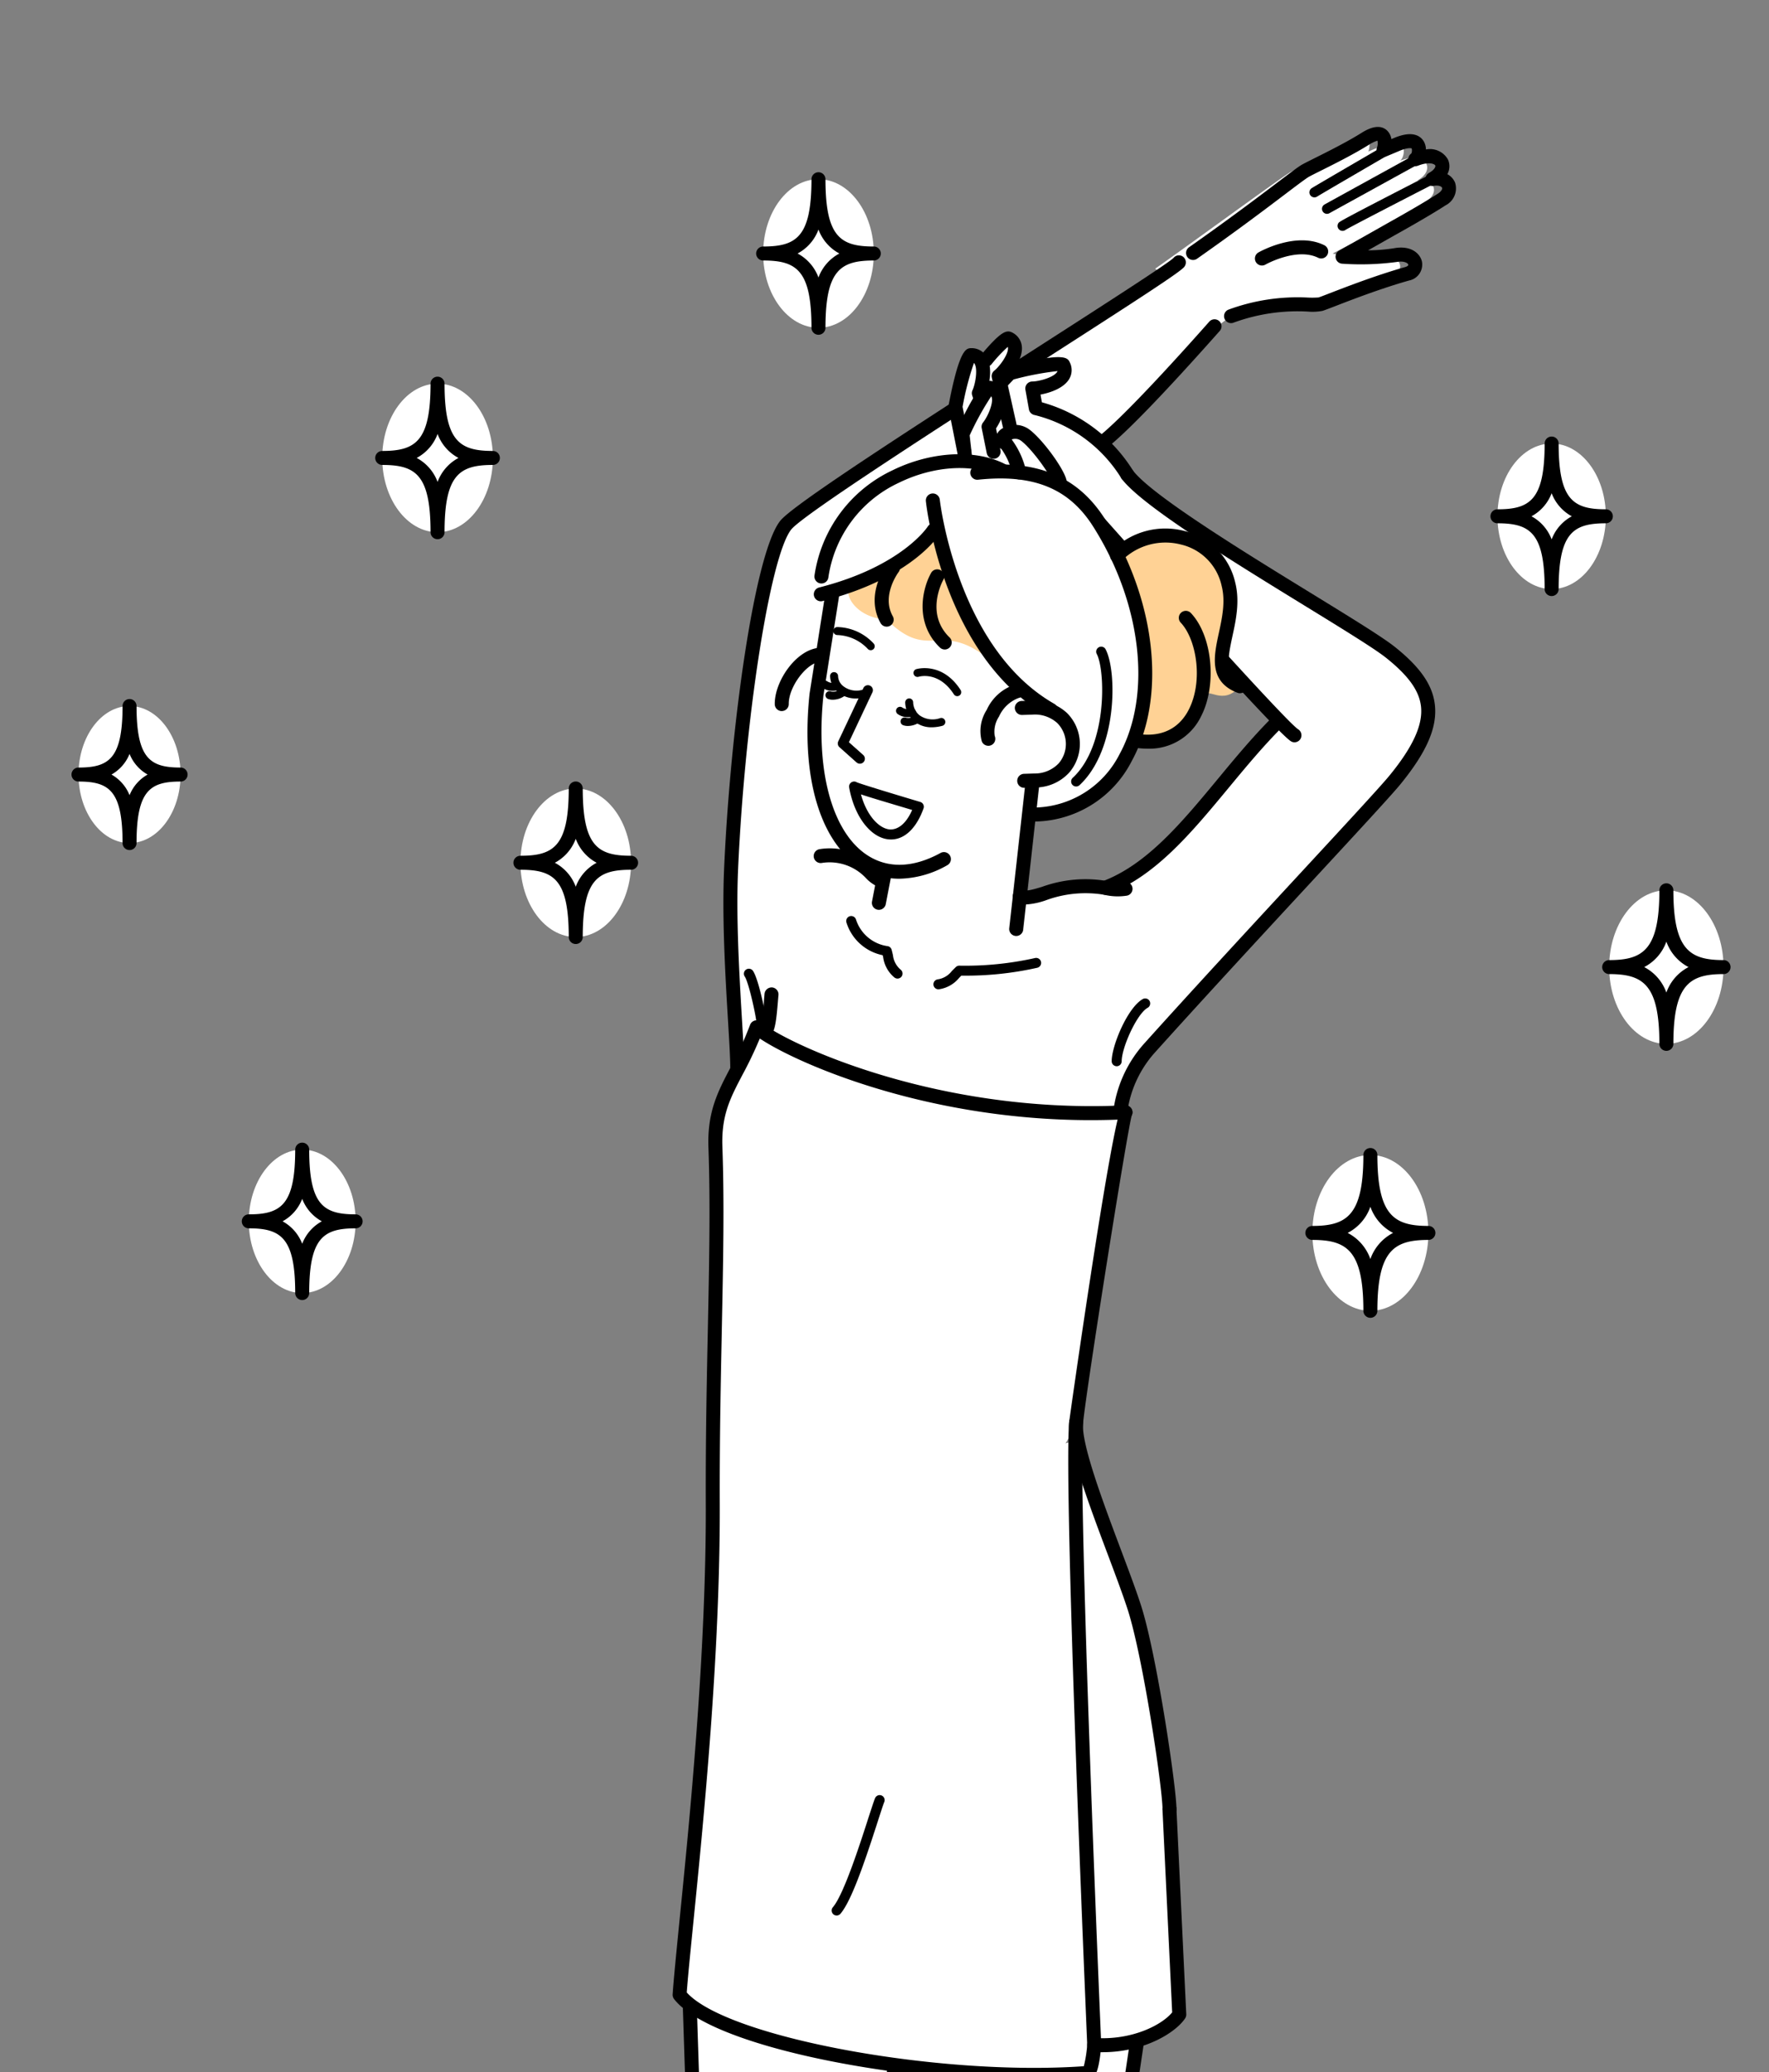 <svg xmlns="http://www.w3.org/2000/svg" xmlns:xlink="http://www.w3.org/1999/xlink" width="257" height="301" viewBox="0 0 257 301">
  <rect x="0" y="0" width="257" height="301" fill="#808080" stroke="none"/>
  <defs>
    <clipPath id="clip-path">
      <rect id="長方形_12996" data-name="長方形 12996" width="257" height="301" transform="translate(967 8811.833)" fill="#fff" stroke="#707070" stroke-width="1"/>
    </clipPath>
  </defs>
  <g id="マスクグループ_225" data-name="マスクグループ 225" transform="translate(-967 -8811.833)" clip-path="url(#clip-path)">
    <g id="アートワーク_130" data-name="アートワーク 130" transform="translate(1097.901 9058.899)">
      <g id="グループ_38267" data-name="グループ 38267" transform="translate(-120.51 -228.625)">
        <path id="パス_155102" data-name="パス 155102" d="M299.624,174.473c0-4.842-1.387-18.374-.9-29.289.993-22.11,4.4-46.511,7.665-50.655,2.985-3.787,59.407-38.777,60.742-40.486l5.238,9.644c-4.333.607-21.724,22-34.244,35.645Z" transform="translate(-202.643 -36.673)" fill="#fff"/>
        <path id="パス_155103" data-name="パス 155103" d="M489.849,23.21c4.867-3.411,18.457-13.366,19.663-14.031s5.63-2.716,8.638-4.607c3.241-2.038,2.971.892,2.658,1.622l1.835-.77c4.128-1.78,3.523,1.608,2.776,2.114,3.806-1.485,5.291,1.319,2.5,2.869,2.349-.423,3.359,1.661,1.36,2.969-2.451,1.6-7.3,4.3-7.3,4.3l-6.354,3.332a19.214,19.214,0,0,0,6.915.458c3.036-.553,3.809,2.12,1.7,2.715-5.646,1.591-11.543,4.091-12.58,4.413s-7.9-.9-13.822,1.533Z" transform="translate(-332.408 -2.622)" fill="#fff"/>
        <path id="パス_155104" data-name="パス 155104" d="M510.372,28.5a1.016,1.016,0,0,1-.386-1.956,29.017,29.017,0,0,1,11.591-1.755,13.02,13.02,0,0,0,1.51-.02c.254-.08.859-.316,1.707-.644,2.344-.906,6.706-2.595,10.883-3.773.286-.08.472-.226.446-.344-.056-.234-.616-.586-1.688-.392a39.472,39.472,0,0,1-7.93.25,1.017,1.017,0,0,1-.43-1.9l7.116-4.027c.056-.032,4.855-2.695,7.246-4.261.482-.316.662-.662.592-.84s-.458-.414-1.217-.278a1.03,1.03,0,0,1-1.136-.658,1.014,1.014,0,0,1,.464-1.23c.788-.438.98-.914.906-1.07-.1-.218-.892-.606-2.541.036a1.016,1.016,0,0,1-.94-1.786,1.117,1.117,0,0,0,.052-.724s-.408-.24-1.856.382l-1.842.774a1.007,1.007,0,0,1-1.114-.22,1.018,1.018,0,0,1-.214-1.116,1.749,1.749,0,0,0,.048-.957,5.344,5.344,0,0,0-1.233.594c-2.186,1.374-5.083,2.821-7,3.777-.752.376-1.35.674-1.688.86-.428.236-1.713,1.208-3.491,2.553-2.8,2.123-7.044,5.329-12.763,9.348a1.017,1.017,0,1,1-1.168-1.664c5.691-4,9.912-7.19,12.7-9.3,2.051-1.55,3.181-2.407,3.737-2.713.352-.194.976-.506,1.76-.9,1.881-.939,4.725-2.359,6.828-3.679,1.578-1,2.807-1.132,3.645-.416a2.161,2.161,0,0,1,.7,1.316l.3-.124c2.917-1.264,4.035-.22,4.439.516a2.413,2.413,0,0,1,.282,1.114,2.988,2.988,0,0,1,3.2,1.466,2.359,2.359,0,0,1-.09,2.123,2.451,2.451,0,0,1,1.12,1.226,2.751,2.751,0,0,1-1.366,3.293c-2.453,1.606-7.166,4.223-7.366,4.333l-3.9,2.208a24.317,24.317,0,0,0,3.787-.306c2.367-.434,3.747.7,4.031,1.935a2.358,2.358,0,0,1-1.872,2.759c-4.085,1.152-8.388,2.817-10.7,3.713-.912.352-1.564.6-1.853.692a7.717,7.717,0,0,1-2.13.108,27.048,27.048,0,0,0-10.787,1.6A1,1,0,0,1,510.372,28.5Z" transform="translate(-341.917 0)"/>
        <path id="パス_155105" data-name="パス 155105" d="M572.993,29.534a.726.726,0,0,1-.586-1.156c.132-.176.234-.318,13.311-7.026a.727.727,0,1,1,.664,1.292c-4.881,2.5-12.295,6.331-12.939,6.734A.732.732,0,0,1,572.993,29.534Z" transform="translate(-388.336 -14.435)"/>
        <path id="パス_155106" data-name="パス 155106" d="M560.271,16.611a.726.726,0,0,1-.388-1.341c.759-.48,9.494-5.555,9.867-5.771a.726.726,0,1,1,.728,1.256c-.09.052-9.082,5.278-9.818,5.744A.721.721,0,0,1,560.271,16.611Z" transform="translate(-379.702 -6.38)"/>
        <path id="パス_155107" data-name="パス 155107" d="M565.955,20.739a.726.726,0,0,1-.356-1.359c.69-.388,13.473-7.422,13.473-7.422l.7,1.272S567,20.257,566.311,20.645A.713.713,0,0,1,565.955,20.739Z" transform="translate(-383.56 -8.115)"/>
        <path id="パス_155108" data-name="パス 155108" d="M468.632,249.792a17.246,17.246,0,0,1,4.139-9.21c13.613-15.156,33.165-35.887,35.788-39.1,7.088-8.695,5.942-13.248-.687-18.529-4.933-3.929-33.856-20.029-38.208-25.8l-4.114,6.985,25.847,29.02c-8.513,8.481-15.1,20.272-24.963,24.014Z" transform="translate(-315.918 -106.642)" fill="#fff"/>
        <path id="パス_155109" data-name="パス 155109" d="M296.673,177.345a1.015,1.015,0,0,1-1.016-1.016c0-1.592-.158-4.239-.342-7.3-.372-6.212-.882-14.72-.552-22.032.922-20.517,4.413-45.663,8.14-50.394,1.748-2.219,17.242-12.263,37.313-25.162,9.36-6.017,19.041-12.237,19.833-13.039a1,1,0,0,1,1.41-.156,1.038,1.038,0,0,1,.158,1.447c-.588.752-6.035,4.289-20.3,13.457-14.828,9.53-35.139,22.584-36.815,24.71-3.049,3.871-6.722,27.337-7.708,49.23-.322,7.206.184,15.65.552,21.817.194,3.225.346,5.773.346,7.426A1.015,1.015,0,0,1,296.673,177.345Z" transform="translate(-199.951 -39.373)"/>
        <path id="パス_155110" data-name="パス 155110" d="M426.033,117.552c-6.71-10.15-14.821-11.022-14.821-11.022l-.514-2.853c1.417-.009,5.568-1.052,4.534-3.347-.359-.8-7.784,1.124-7.784,1.124s2.084-3.841-.147-5.007c-.419-.219-1.977,1.469-3.317,3.062l-.883,5.41s1.259-6.043-1.258-6.093c-.874-.018-2.322,7.513-2.322,7.513l1.463,7.815,7.811,1.725,12.472,8.508C421.194,124.065,427.568,121.067,426.033,117.552Z" transform="translate(-271.113 -65.435)" fill="#fff"/>
        <path id="パス_155111" data-name="パス 155111" d="M465.039,105.568a1.016,1.016,0,0,1-.646-1.8c2.839-2.339,8.44-8.182,15.77-16.45a1.016,1.016,0,1,1,1.52,1.348c-5.233,5.9-12.257,13.588-16,16.67A1.015,1.015,0,0,1,465.039,105.568Z" transform="translate(-314.882 -59.02)"/>
        <path id="パス_155112" data-name="パス 155112" d="M490.693,208.636a.99.99,0,0,1-.5-.136c-2.107-1.222-24.25-26.111-28.667-31.088a1.016,1.016,0,1,1,1.52-1.348c10.057,11.331,26.6,29.679,28.173,30.682a1.033,1.033,0,0,1,.338,1.394A1.015,1.015,0,0,1,490.693,208.636Z" transform="translate(-313.015 -119.243)"/>
        <path id="パス_155113" data-name="パス 155113" d="M383.217,192.315c-1.42,2.7-3.378,10.186-14.594,9.993l-29.944-32.072.111-3.186c.3-10.389,14.663-19.671,25.175-14.975l4.755.393c8.248,2.244,11.372,8.922,12.258,10.636C384.609,172.053,387.295,182.9,383.217,192.315Z" transform="translate(-229.825 -102.346)" fill="#fff"/>
        <path id="パス_155114" data-name="パス 155114" d="M346.667,231.511c-9.084-1.754-10.208-11.365-10.122-24.307l2.1-15.718c7.282-2.423,9.866-3.811,15.643-8.786,1.271,7.429,7.578,20.068,13.752,24.461l.284,1.06c7.644-.24,7.6,10.459-.046,10.7l-.562,1.556L365.7,239.788c-8.322,6.177-18.746.891-20.033-3.094Z" transform="translate(-228.374 -123.978)" fill="#fff"/>
        <path id="パス_155115" data-name="パス 155115" d="M356.666,193.726c-4.891-.327-6.591-4.28-5.015-5.09a54.671,54.671,0,0,0,12.318-8.63,49.439,49.439,0,0,0,8.09,19.9C364.428,193.388,363.092,200.094,356.666,193.726Z" transform="translate(-238.241 -122.151)" fill="#ffd295"/>
        <path id="パス_155116" data-name="パス 155116" d="M472.836,187.184s3.479-2.823,7.065-2.479c7.169.687,9.837,6.416,8.972,10.691-2.079,10.275,1.749,11.172,1.749,11.172-2.523,2.985-4.664.009-5.243,1.407-.739,1.786-1.709,4.284-3.4,5.087-3.848,1.826-6.2,1.465-6.2,1.465C478.392,204.752,477.571,195.608,472.836,187.184Z" transform="translate(-320.863 -125.32)" fill="#ffd295"/>
        <path id="パス_155117" data-name="パス 155117" d="M481.279,238.756a11.928,11.928,0,0,1-1.554-.1,1.017,1.017,0,1,1,.264-2.017c4.215.548,6.274-1.622,7.258-3.547,2.131-4.165,1.128-10.213-1.156-12.635a1.016,1.016,0,1,1,1.48-1.392c3.1,3.287,3.807,10.415,1.485,14.954A8.313,8.313,0,0,1,481.279,238.756Z" transform="translate(-324.937 -148.437)"/>
        <path id="パス_155118" data-name="パス 155118" d="M488.4,205.485a1.051,1.051,0,0,1-.362-.066c-4.239-1.616-3.431-5.347-2.721-8.64.492-2.271,1-4.619.416-6.894a7.89,7.89,0,0,0-5.9-6,8.968,8.968,0,0,0-8.506,2.239,1.017,1.017,0,1,1-1.5-1.368,10.923,10.923,0,0,1,10.5-2.843,9.972,9.972,0,0,1,7.374,7.464c.7,2.739.118,5.441-.4,7.828-.776,3.591-1.038,5.359,1.458,6.31a1.016,1.016,0,0,1-.362,1.966Z" transform="translate(-318.645 -123.22)"/>
        <path id="パス_155119" data-name="パス 155119" d="M310.392,327.852a211.888,211.888,0,0,0,23.375,4.673c2,.25,12.2-4.049,14.567.5,4.425,8.513.756,28.613.766,30.931.015,3.555-7.171,45.06-7.171,45.06-6.578,16.643-48.163,38.049-53.081,26.941,0,0-.229-20.743.361-27.463,1.2-13.693.324-41.1.324-41.1-.171-6.66,3.429-8.787,6.737-17.367,1.622-4.207-.23-16.232,3.3-21.018C301.929,325.8,306.1,323.329,310.392,327.852Z" transform="translate(-195.98 -220.801)" fill="#fff"/>
        <path id="パス_155120" data-name="パス 155120" d="M348.876,927.419a25.286,25.286,0,0,1-.371,8.679c-.993,3.609-17.323,15.671-20.648,16.518s-7.152,3.95-8.484,3.719-2.529,4.6,1.757,4.237c0,0,.361,2.076,3.88,1.308,0,0-.045,2.121,3.842,1.038,0,0-.745,1.9,2.965.622,0,0,.25,2.3,3.056,1.228,1.417-.541,4.585-.435,6.465-2.855s14.642-7.321,16.618-7.205,6.043.813,8.367-2.557.5-5.971-.945-9.571c-1.774-4.406-2.253-12.634-2.253-12.634-2.863-29.438,6.234-64.914.2-84.883-.857-2.839,0-10.627,0-10.627l12.523-84.282-42.841-.336,4.895,96.86a24.794,24.794,0,0,0,1.019,6.414l1.754,5.9C343.952,885.465,347.374,912.368,348.876,927.419Z" transform="translate(-215.887 -508.821)" fill="#fff"/>
        <path id="パス_155121" data-name="パス 155121" d="M271.846,979.917s.479,8.228,2.253,12.634c1.449,3.6,3.269,6.2.945,9.571s-6.392,2.673-8.367,2.557-14.738,4.785-16.618,7.205-5.045,2.32-6.465,2.854c-5.63,2.118-5.584-1.95-5.584-1.95-3.421,2.08-2.681-.647-2.681-.647-3.886,1.083-2.219-1.618-2.219-1.618-3.519.767-2.311-1.017-2.311-1.017-2.322,0-1.825-2.137-.462-2.681,1.255-.5,1.02-2.9,4.345-3.744s21.553-13.4,22.545-17.012a25.287,25.287,0,0,0,.371-8.679c-1.5-15.051-4.925-41.954-8.2-68.426l-1.754-5.9a24.779,24.779,0,0,1-1.019-6.414l-1.594-49.078,31.871,5.938-4.854,30.9s-.857,7.788,0,10.627C278.079,915,268.983,950.479,271.846,979.917Z" transform="translate(-155.523 -575.155)" fill="#fff"/>
        <path id="パス_155122" data-name="パス 155122" d="M359.472,1017.034a1.017,1.017,0,0,1-1.01-.918c-1.3-13.408-.158-27.863.948-41.843,1.308-16.5,2.543-32.092-.7-42.845-.906-3-.074-10.706-.038-11.035l2.949-18.771a1.039,1.039,0,0,1,1.163-.846,1.018,1.018,0,0,1,.846,1.162l-2.942,18.725c-.226,2.062-.684,8.012-.032,10.176,3.357,11.119,2.108,26.893.786,43.593-1.1,13.892-2.236,28.257-.95,41.486a1.019,1.019,0,0,1-.914,1.11C359.538,1017.032,359.506,1017.034,359.472,1017.034Z" transform="translate(-242.856 -611.255)"/>
        <path id="パス_155123" data-name="パス 155123" d="M289.83,976.254a1.016,1.016,0,0,1-1.008-.916c-1.236-12.367-3.769-32.754-6.452-54.336l-1.745-14.067-1.721-5.734a25.746,25.746,0,0,1-1.06-6.678l-1.594-49.072a1.017,1.017,0,0,1,.984-1.049,1,1,0,0,1,1.048.984l1.594,49.078a23.7,23.7,0,0,0,.976,6.155l1.754,5.9,1.779,14.23c2.684,21.6,5.219,41.995,6.456,54.387a1.012,1.012,0,0,1-.91,1.11A.908.908,0,0,1,289.83,976.254Z" transform="translate(-187.461 -573.003)"/>
        <path id="パス_155124" data-name="パス 155124" d="M345.35,331.808a.991.991,0,0,1-.282-.04,5.416,5.416,0,0,1-1.954-1.312,7.219,7.219,0,0,0-6.486-2.249,1.015,1.015,0,0,1-.272-2.012,9.169,9.169,0,0,1,8.108,2.741,4.77,4.77,0,0,0,1.168.88,1.016,1.016,0,0,1-.282,1.992Z" transform="translate(-227.652 -221.282)"/>
        <path id="パス_155125" data-name="パス 155125" d="M427.738,271.961a1.017,1.017,0,0,1-.032-2.033l1.51-.048a4.808,4.808,0,0,0,3.527-1.454,4.324,4.324,0,0,0-.184-5.868,4.839,4.839,0,0,0-3.611-1.23l-1.51.048a1.034,1.034,0,0,1-1.048-.984,1.017,1.017,0,0,1,.984-1.048l1.511-.048a6.82,6.82,0,0,1,5.093,1.808,6.353,6.353,0,0,1,.272,8.684,6.719,6.719,0,0,1-4.969,2.125l-1.51.048Z" transform="translate(-289.344 -175.955)"/>
        <path id="パス_155126" data-name="パス 155126" d="M311.65,396.217a1.016,1.016,0,0,1-.8-1.642,17.248,17.248,0,0,0,.534-3.717l.088-1.028a1.049,1.049,0,0,1,1.11-.914,1.018,1.018,0,0,1,.914,1.11l-.086,1c-.2,2.412-.368,4.051-.96,4.805A1.015,1.015,0,0,1,311.65,396.217Z" transform="translate(-210.794 -263.914)"/>
        <path id="パス_155127" data-name="パス 155127" d="M455.66,1004.529a1.017,1.017,0,0,1-1.01-.918c-1.3-13.407-.158-27.863.948-41.844,1.308-16.5,2.543-32.092-.7-42.845-.906-3-.074-10.7-.038-11.033l7.25-48.8a1.016,1.016,0,0,1,2.009.3l-7.244,48.758c-.226,2.07-.684,8.02-.032,10.182,3.357,11.119,2.108,26.893.786,43.593-1.1,13.893-2.236,28.259-.95,41.488a1.019,1.019,0,0,1-.914,1.11C455.727,1004.527,455.694,1004.529,455.66,1004.529Z" transform="translate(-308.128 -582.386)"/>
        <path id="パス_155128" data-name="パス 155128" d="M382.977,1005.753a1.016,1.016,0,0,1-1.008-.916c-1.238-12.421-3.787-32.914-6.486-54.613l-1.711-13.789-1.718-5.734a25.817,25.817,0,0,1-1.062-6.676l-3.031-59.2a1.014,1.014,0,0,1,.962-1.066.964.964,0,0,1,1.066.962l3.033,59.225a23.9,23.9,0,0,0,.98,6.176l1.752,5.9,1.747,13.954c2.7,21.709,5.247,42.216,6.488,54.663a1.012,1.012,0,0,1-.91,1.11A.857.857,0,0,1,382.977,1005.753Z" transform="translate(-249.695 -586.138)"/>
        <path id="パス_155129" data-name="パス 155129" d="M390.307,380.161a.727.727,0,0,1-.124-1.443,3.171,3.171,0,0,0,2.081-1.22c.174-.176.362-.368.576-.572a.721.721,0,0,1,.5-.2,46.462,46.462,0,0,0,10.967-1.1.726.726,0,1,1,.352,1.408,47.343,47.343,0,0,1-11.021,1.14c-.12.118-.23.23-.334.338a4.6,4.6,0,0,1-2.871,1.636A.872.872,0,0,1,390.307,380.161Z" transform="translate(-264.366 -254.885)"/>
        <path id="パス_155130" data-name="パス 155130" d="M357.614,365.737a.728.728,0,0,1-.478-.18,4.61,4.61,0,0,1-1.6-2.891c-.024-.1-.048-.212-.076-.324a6.964,6.964,0,0,1-5.265-4.745.726.726,0,1,1,1.385-.44,5.655,5.655,0,0,0,4.633,3.875.725.725,0,0,1,.544.518c.078.286.138.546.194.788a3.191,3.191,0,0,0,1.145,2.126.726.726,0,0,1-.478,1.272Z" transform="translate(-237.614 -242.021)"/>
        <path id="パス_155131" data-name="パス 155131" d="M332.682,593.544c-15.345,3.712-40.941,17.545-53.012,18.058-1.282,16.222-2.485,48.157-4.806,62.516,6.194,6.587,35.1,12.935,59.256,11.36l.982-4.07c5.622-.464,8.892-.784,12.357-4.42-.163-21.867-1.658-41.321-5.47-57.057Z" transform="translate(-186.52 -402.774)" fill="#fff"/>
        <path id="パス_155132" data-name="パス 155132" d="M332.3,1338.9a2.743,2.743,0,0,1-1.457-.392,2.558,2.558,0,0,1-.872-.89c-1.084.278-2.275.372-2.979-.358a1.677,1.677,0,0,1-.218-.284,3.926,3.926,0,0,1-3.121-.51,2.3,2.3,0,0,1-.554-.614,4.376,4.376,0,0,1-3.017-.568,2.9,2.9,0,0,1-.834-.85,3.293,3.293,0,0,1-2.924-1.574,3.734,3.734,0,0,1,.2-3.825,1.823,1.823,0,0,1,1.793-.872h.006a12.544,12.544,0,0,0,2.793-1.325,23.539,23.539,0,0,1,5.259-2.376c3.5-.894,19.107-12.839,19.921-15.8a24.132,24.132,0,0,0,.34-8.292,1.019,1.019,0,0,1,.9-1.126,1.049,1.049,0,0,1,1.124.9,26.136,26.136,0,0,1-.388,9.009c-1.164,4.243-18.129,16.454-21.389,17.286a22.113,22.113,0,0,0-4.777,2.184c-1.626.9-2.847,1.578-3.813,1.578l-.1,0a1.847,1.847,0,0,0-.17,1.512c.212.538.8.754,1.794.686a1.007,1.007,0,0,1,1.086.838c.1.352.776.9,2.663.49a1,1,0,0,1,.862.208,1.018,1.018,0,0,1,.37.806v0a.411.411,0,0,0,.128.146c.138.1.724.368,2.427-.106a1.015,1.015,0,0,1,1.286,1.022,6.084,6.084,0,0,0,1.62-.382,1,1,0,0,1,.874.1,1.015,1.015,0,0,1,.466.748h0a.84.84,0,0,0,.318.52,1.76,1.76,0,0,0,1.364-.132,10.065,10.065,0,0,1,1.595-.4c1.46-.288,3.279-.648,4.431-2.131,2.025-2.607,14.73-7.6,17.376-7.6.036,0,.07,0,.1,0l.642.046c2.012.16,5.057.4,6.828-2.164,1.648-2.391.846-4.225-.366-7-.226-.518-.46-1.054-.684-1.612-1.816-4.509-2.3-12.611-2.324-12.955a1.014,1.014,0,0,1,.954-1.072.579.579,0,0,1,.06,0,1.015,1.015,0,0,1,1.014.957c0,.082.49,8.116,2.18,12.313.218.54.444,1.058.662,1.559,1.268,2.9,2.466,5.647.176,8.968-2.432,3.531-6.49,3.211-8.66,3.039l-.6-.044-.048,0c-1.748,0-14,4.611-15.708,6.816-1.618,2.082-4.039,2.561-5.641,2.879a8.5,8.5,0,0,0-1.264.3A4.773,4.773,0,0,1,332.3,1338.9Z" transform="translate(-214.359 -881.645)"/>
        <path id="パス_155133" data-name="パス 155133" d="M360.084,1409.631a.726.726,0,0,1-.526-1.226l1.282-1.344a.708.708,0,0,1,.3-.188l2.139-.708a.725.725,0,1,1,.456,1.377l-1.966.652-1.156,1.212A.726.726,0,0,1,360.084,1409.631Z" transform="translate(-243.858 -954.185)"/>
        <path id="パス_155134" data-name="パス 155134" d="M350.86,1404.972a.726.726,0,0,1-.556-1.192l1.338-1.6a.734.734,0,0,1,.236-.186l2.619-1.283a.727.727,0,0,1,.64,1.3l-2.481,1.214-1.24,1.484A.718.718,0,0,1,350.86,1404.972Z" transform="translate(-237.599 -950.461)"/>
        <path id="パス_155135" data-name="パス 155135" d="M338.9,1400.733a.726.726,0,0,1-.55-1.2l2.213-2.575a.716.716,0,0,1,.256-.192l2.8-1.246a.726.726,0,1,1,.588,1.328l-2.653,1.178-2.107,2.45A.722.722,0,0,1,338.9,1400.733Z" transform="translate(-229.485 -946.948)"/>
        <path id="パス_155136" data-name="パス 155136" d="M328.458,1396.534a.726.726,0,0,1-.528-1.222l2.313-2.46a.69.69,0,0,1,.214-.158l2.8-1.344a.726.726,0,0,1,.628,1.308l-2.675,1.286-2.22,2.361A.721.721,0,0,1,328.458,1396.534Z" transform="translate(-222.396 -944.11)"/>
        <path id="パス_155137" data-name="パス 155137" d="M239.55,1288.31a3.919,3.919,0,0,1-2.307-.66,3.379,3.379,0,0,1-1.142-1.417,2.373,2.373,0,0,1-2.385-.044,1.661,1.661,0,0,1-.6-.862,2.347,2.347,0,0,1-2.265-.7,1.708,1.708,0,0,1-.338-.948,2.065,2.065,0,0,1-1.9-.768,1.471,1.471,0,0,1-.242-.628,2.068,2.068,0,0,1-1.392-1.559,2.738,2.738,0,0,1,1.753-2.9c.14-.056.34-.4.534-.724a5.786,5.786,0,0,1,3.935-3.061c3.131-.8,20.947-13.129,21.817-16.3a24.172,24.172,0,0,0,.342-8.294,1.017,1.017,0,0,1,.9-1.124,1.038,1.038,0,0,1,1.124.9,26.125,26.125,0,0,1-.39,9.01c-1.152,4.195-20.015,16.944-23.288,17.778a3.822,3.822,0,0,0-2.687,2.125,3.261,3.261,0,0,1-1.532,1.58.786.786,0,0,0-.508.624,1.378,1.378,0,0,0,.594.1,1.016,1.016,0,0,1,1,1.206,6.941,6.941,0,0,0,1.1-.164,1.015,1.015,0,0,1,1.08,1.526,1.951,1.951,0,0,0-.15.322,4.9,4.9,0,0,0,1.232-.218,1.015,1.015,0,0,1,1.252,1.244c-.006.028-.012.06-.018.094a5.379,5.379,0,0,0,1.19-.58,1.017,1.017,0,0,1,1.544.88h0a1.687,1.687,0,0,0,.62,1.248c.662.454,1.941.358,3.589-.26a10.634,10.634,0,0,1,1.575-.392c1.464-.288,3.289-.648,4.447-2.136,2.054-2.643,15.048-7.786,17.48-7.6l.642.046c2.012.156,5.057.4,6.828-2.165,1.648-2.393.846-4.229-.368-7.008-.224-.516-.458-1.05-.682-1.606-1.814-4.509-2.3-12.611-2.324-12.953a1.016,1.016,0,0,1,.954-1.074.968.968,0,0,1,1.075.954c0,.082.492,8.116,2.18,12.313.218.538.442,1.054.66,1.554,1.271,2.9,2.471,5.649.178,8.972-2.431,3.533-6.48,3.207-8.66,3.039l-.6-.044-.048,0c-1.747,0-13.993,4.611-15.708,6.818-1.624,2.089-4.053,2.566-5.659,2.883a8.6,8.6,0,0,0-1.25.3A9.251,9.251,0,0,1,239.55,1288.31Z" transform="translate(-154.003 -847.1)"/>
        <path id="パス_155138" data-name="パス 155138" d="M256.028,1353.876a.726.726,0,0,1-.616-1.11c1.526-2.443,1.641-2.479,1.916-2.571.024-.008.266-.062.626-.132a21.381,21.381,0,0,0,3.491-.826.726.726,0,0,1,.72,1.26,18.657,18.657,0,0,1-3.935.992c-.112.02-.208.04-.288.056-.252.348-.826,1.232-1.3,1.989A.727.727,0,0,1,256.028,1353.876Z" transform="translate(-173.246 -915.517)"/>
        <path id="パス_155139" data-name="パス 155139" d="M247.689,1350.888a.7.7,0,0,1-.336-.084.723.723,0,0,1-.306-.978l1.441-2.753a.722.722,0,0,1,.438-.36l3.367-.99a.725.725,0,0,1,.408,1.392l-3.071.9-1.3,2.479A.723.723,0,0,1,247.689,1350.888Z" transform="translate(-167.587 -913.176)"/>
        <path id="パス_155140" data-name="パス 155140" d="M240.785,1346.591a.727.727,0,0,1-.616-1.111l1.632-2.627a.732.732,0,0,1,.4-.308l2.452-.766a.725.725,0,0,1,.432,1.385l-2.195.686-1.49,2.4A.727.727,0,0,1,240.785,1346.591Z" transform="translate(-162.902 -910.496)"/>
        <path id="パス_155141" data-name="パス 155141" d="M234.512,1342.31a.726.726,0,0,1-.6-1.138l1.824-2.641a.736.736,0,0,1,.4-.288l1.824-.5a.727.727,0,0,1,.388,1.4l-1.571.434L235.11,1342A.728.728,0,0,1,234.512,1342.31Z" transform="translate(-158.645 -907.761)"/>
        <path id="パス_155142" data-name="パス 155142" d="M325.664,1029.485a.726.726,0,0,1-.514-1.24c.488-.486,1.26-3.233,1.7-5.5a.725.725,0,0,1,1.424.272c-.164.86-1.04,5.2-2.093,6.252A.733.733,0,0,1,325.664,1029.485Z" transform="translate(-220.501 -693.629)"/>
        <path id="パス_155143" data-name="パス 155143" d="M425.439,1063.936a.726.726,0,0,1-.514-1.238c.488-.488,1.261-3.235,1.7-5.5a.717.717,0,0,1,.85-.574.726.726,0,0,1,.574.85c-.164.858-1.042,5.2-2.092,6.247A.726.726,0,0,1,425.439,1063.936Z" transform="translate(-288.207 -717.007)"/>
        <path id="パス_155144" data-name="パス 155144" d="M453.95,1330.521a.725.725,0,0,1-.724-.69,16.238,16.238,0,0,1,.854-4.931,4.573,4.573,0,0,0-.712-3.357,6.353,6.353,0,0,1-.866-2.757.727.727,0,0,1,.726-.724h0a.726.726,0,0,1,.724.728,5.258,5.258,0,0,0,.718,2.113,5.84,5.84,0,0,1,.8,4.4,15.258,15.258,0,0,0-.8,4.451.725.725,0,0,1-.688.76A.2.2,0,0,1,453.95,1330.521Z" transform="translate(-307.063 -894.425)"/>
        <path id="パス_155145" data-name="パス 155145" d="M357.606,1278.885a.725.725,0,0,1-.724-.69,16.235,16.235,0,0,1,.856-4.931,4.574,4.574,0,0,0-.714-3.357,6.348,6.348,0,0,1-.866-2.757.727.727,0,0,1,.726-.724h0a.726.726,0,0,1,.724.728,5.3,5.3,0,0,0,.718,2.115,5.833,5.833,0,0,1,.8,4.4,14.558,14.558,0,0,0-.8,4.451.725.725,0,0,1-.688.76A.222.222,0,0,1,357.606,1278.885Z" transform="translate(-241.686 -859.386)"/>
        <path id="パス_155146" data-name="パス 155146" d="M324.545,558c-20.385,0-47.274-5.121-52.629-12.013a1.026,1.026,0,0,1-.212-.7c.168-2.383.538-6.068,1-10.735,1.456-14.531,3.895-38.851,3.815-60.571-.034-9.314.142-17.793.3-25.272.2-9.8.376-18.27.086-26.444-.182-5.137,1.358-8.078,3.143-11.483a49.924,49.924,0,0,0,2.9-6.311,1.015,1.015,0,0,1,1.654-.386c2.592,2.463,24.634,13.429,52.839,12.067a1.015,1.015,0,1,1,.1,2.028c-26.443,1.3-47.474-7.912-53.177-11.733a56.838,56.838,0,0,1-2.519,5.278c-1.786,3.409-3.075,5.869-2.911,10.469.292,8.23.116,16.724-.086,26.559-.154,7.468-.33,15.932-.3,25.222.08,21.825-2.365,46.211-3.825,60.783-.44,4.389-.792,7.908-.97,10.266,5.8,6.492,36.439,12.207,57.686,10.717a18.267,18.267,0,0,0,.5-3.173,1.025,1.025,0,0,1,1.078-.932c5.467.366,9.8-1.92,11.259-3.717l-1.408-29.473a1.014,1.014,0,0,1,.966-1.062.974.974,0,0,1,1.062.966l1.426,29.833a1.008,1.008,0,0,1-.172.616c-1.434,2.133-6.012,4.907-11.989,4.907-.1,0-.192,0-.288,0-.43,3.925-1.262,3.987-1.828,4.031C329.7,557.918,327.175,558,324.545,558Z" transform="translate(-184.374 -274.023)"/>
        <path id="パス_155147" data-name="パス 155147" d="M346.012,251.069a10.423,10.423,0,0,1-5.862-1.766c-5.775-3.847-8.462-13.247-7.188-25.144l2.245-14.254a1.042,1.042,0,0,1,1.162-.846,1.019,1.019,0,0,1,.846,1.162l-2.239,14.2c-1.168,10.915,1.242,19.819,6.3,23.186,3.011,2.01,6.716,1.91,10.711-.28a1.015,1.015,0,0,1,.976,1.781A14.516,14.516,0,0,1,346.012,251.069Z" transform="translate(-225.735 -141.859)"/>
        <path id="パス_155148" data-name="パス 155148" d="M349.57,263.676a.737.737,0,0,1-.484-.184l-2.483-2.215a.727.727,0,0,1-.172-.852l3.659-7.76a.726.726,0,0,1,1.312.62l-3.427,7.27,2.079,1.853a.726.726,0,0,1-.484,1.268Z" transform="translate(-235.038 -171.174)"/>
        <path id="パス_155149" data-name="パス 155149" d="M424.869,316.638a1.129,1.129,0,0,1-.114-.006,1.016,1.016,0,0,1-.9-1.122l2.357-21.191a1.027,1.027,0,0,1,1.122-.9,1.016,1.016,0,0,1,.9,1.122l-2.357,21.191A1.017,1.017,0,0,1,424.869,316.638Z" transform="translate(-287.621 -199.108)"/>
        <path id="パス_155150" data-name="パス 155150" d="M362.789,340.667a1.071,1.071,0,0,1-.194-.018,1.016,1.016,0,0,1-.806-1.19l.814-4.215a1.029,1.029,0,0,1,1.19-.806,1.017,1.017,0,0,1,.806,1.19l-.814,4.215A1.018,1.018,0,0,1,362.789,340.667Z" transform="translate(-245.494 -226.936)"/>
        <path id="パス_155151" data-name="パス 155151" d="M349.777,229.387a.58.58,0,0,1-.442-.2,6.339,6.339,0,0,0-4.413-2,.58.58,0,0,1,0-1.16h0a7.4,7.4,0,0,1,5.3,2.412.58.58,0,0,1-.068.816A.587.587,0,0,1,349.777,229.387Z" transform="translate(-233.669 -153.375)"/>
        <path id="パス_155152" data-name="パス 155152" d="M387.911,211.6a1.015,1.015,0,0,1-.706-.286c-3.781-3.661-2.485-8.69-1.271-10.839a1.016,1.016,0,0,1,1.771,1c-.11.2-2.675,4.907.912,8.38a1.016,1.016,0,0,1-.706,1.747Z" transform="translate(-261.052 -135.691)"/>
        <path id="パス_155153" data-name="パス 155153" d="M364.769,205.664a1.015,1.015,0,0,1-.886-.518c-2.36-4.2.87-8.472,1.008-8.65a1.016,1.016,0,0,1,1.611,1.238c-.026.034-2.543,3.395-.846,6.416a1.016,1.016,0,0,1-.886,1.514Z" transform="translate(-246.344 -133.071)"/>
        <path id="パス_155154" data-name="パス 155154" d="M336.536,190.471a1.016,1.016,0,0,1-.25-2c12-3.053,15.75-8.794,15.786-8.85a1.016,1.016,0,0,1,1.727,1.072c-.162.264-4.131,6.472-17.012,9.747A.992.992,0,0,1,336.536,190.471Z" transform="translate(-227.681 -121.565)"/>
        <path id="パス_155155" data-name="パス 155155" d="M386.934,248.679a.579.579,0,0,1-.488-.266c-2.195-3.4-5-2.589-5.115-2.553a.584.584,0,0,1-.726-.38.577.577,0,0,1,.374-.726c.04-.01,3.753-1.144,6.444,3.031a.58.58,0,0,1-.488.894Z" transform="translate(-258.257 -165.988)"/>
        <path id="パス_155156" data-name="パス 155156" d="M404.3,198.137a1.024,1.024,0,0,1-.5-.134c-15.05-8.6-17.552-30.276-17.652-31.194a1.016,1.016,0,1,1,2.02-.22c.024.216,2.5,21.571,16.64,29.649a1.016,1.016,0,0,1-.5,1.9Z" transform="translate(-262.027 -112.431)"/>
        <path id="パス_155157" data-name="パス 155157" d="M415.232,204.43a1.016,1.016,0,0,1,0-2.033,14.1,14.1,0,0,0,12.747-7.708c4.771-8.688,3.237-22-3.817-33.124-3.515-5.541-8.658-7.634-16.688-6.794a1.016,1.016,0,1,1-.212-2.02c8.768-.932,14.686,1.534,18.617,7.726,7.44,11.731,9,25.872,3.881,35.191a16.052,16.052,0,0,1-14.523,8.762Z" transform="translate(-275.746 -103.526)"/>
        <path id="パス_155158" data-name="パス 155158" d="M336.817,166.7a1.082,1.082,0,0,1-.142-.01,1.016,1.016,0,0,1-.866-1.146,20.086,20.086,0,0,1,11.357-15.3c5.737-2.823,12.445-3.1,16.692-.692a1.017,1.017,0,0,1-1,1.768c-3.689-2.1-9.632-1.792-14.792.748a17.987,17.987,0,0,0-10.241,13.759A1.016,1.016,0,0,1,336.817,166.7Z" transform="translate(-227.87 -100.377)"/>
        <path id="パス_155159" data-name="パス 155159" d="M411.916,260.777a1.015,1.015,0,0,1-.936-.622,5.682,5.682,0,0,1,.7-4.587,6.825,6.825,0,0,1,4.265-3.733,1.015,1.015,0,1,1,.392,1.992,5.1,5.1,0,0,0-2.865,2.7,3.975,3.975,0,0,0-.616,2.843,1.017,1.017,0,0,1-.936,1.411Z" transform="translate(-278.726 -170.878)"/>
        <path id="パス_155160" data-name="パス 155160" d="M318.883,244.6a1.017,1.017,0,0,1-1.016-1.006c-.032-3.425,3.249-8.1,6.648-8.2h.028a1.016,1.016,0,0,1,.028,2.033c-1.989.054-4.7,3.613-4.671,6.143a1.016,1.016,0,0,1-1.006,1.026Z" transform="translate(-215.701 -159.741)"/>
        <path id="パス_155161" data-name="パス 155161" d="M452.556,255.213a.726.726,0,0,1-.494-1.258c5.077-4.705,4.747-15.588,3.493-17.992a.726.726,0,1,1,1.288-.672c1.7,3.263,1.688,14.649-3.793,19.729A.725.725,0,0,1,452.556,255.213Z" transform="translate(-306.608 -159.401)"/>
        <path id="パス_155162" data-name="パス 155162" d="M454.316,674.877a1.017,1.017,0,0,1-1.016-.972c-.14-3.273-3.441-80.278-2.631-90.546a1,1,0,0,1,1.092-.932,1.014,1.014,0,0,1,.932,1.092c-.8,10.144,2.6,89.5,2.637,90.3a1.017,1.017,0,0,1-.97,1.06Z" transform="translate(-305.734 -395.227)"/>
        <path id="パス_155163" data-name="パス 155163" d="M344.31,771.481a.726.726,0,0,1-.55-1.2c1.562-1.815,3.891-9.032,5.141-12.911.45-1.39.8-2.461.982-2.919a.725.725,0,1,1,1.344.544c-.178.442-.51,1.476-.944,2.821-1.856,5.757-3.805,11.533-5.423,13.413A.727.727,0,0,1,344.31,771.481Z" transform="translate(-233.153 -511.656)"/>
        <path id="パス_155164" data-name="パス 155164" d="M427.457,343.622a2.829,2.829,0,0,1-1.388-.334,1.016,1.016,0,1,1,.972-1.784c.448.238,1.508-.076,2.731-.448a18.525,18.525,0,0,1,9.334-.854,7.721,7.721,0,0,0,2.556.158,1.015,1.015,0,0,1,.466,1.976,8.574,8.574,0,0,1-3.387-.134,16.6,16.6,0,0,0-8.382.8A10.7,10.7,0,0,1,427.457,343.622Z" transform="translate(-288.767 -230.671)"/>
        <g id="グループ_38264" data-name="グループ 38264" transform="translate(0 6.581)">
          <g id="グループ_38256" data-name="グループ 38256" transform="translate(44.123 29.698)">
            <ellipse id="楕円形_562" data-name="楕円形 562" cx="8.037" cy="10.789" rx="8.037" ry="10.789" transform="translate(1.017 1.016)" fill="#fff"/>
            <path id="パス_155165" data-name="パス 155165" d="M146.332,136.487a1.015,1.015,0,0,1-1.016-1.016c0-8.362-2.164-9.772-7.02-9.772a1.016,1.016,0,0,1,0-2.033c4.855,0,7.02-1.41,7.02-9.772a1.016,1.016,0,0,1,2.033,0c0,8.362,2.167,9.772,7.022,9.772a1.016,1.016,0,0,1,0,2.033c-4.855,0-7.022,1.41-7.022,9.772A1.015,1.015,0,0,1,146.332,136.487ZM143.3,124.682a6.483,6.483,0,0,1,3.037,3.483,6.493,6.493,0,0,1,3.037-3.483,6.493,6.493,0,0,1-3.037-3.483A6.483,6.483,0,0,1,143.3,124.682Z" transform="translate(-137.28 -112.877)"/>
          </g>
          <g id="グループ_38257" data-name="グループ 38257" transform="translate(64.2 88.506)">
            <ellipse id="楕円形_563" data-name="楕円形 563" cx="8.037" cy="10.789" rx="8.037" ry="10.789" transform="translate(1.016 1.016)" fill="#fff"/>
            <path id="パス_155166" data-name="パス 155166" d="M208.8,319.456a1.015,1.015,0,0,1-1.016-1.016c0-8.362-2.164-9.772-7.02-9.772a1.016,1.016,0,0,1,0-2.033c4.855,0,7.02-1.41,7.02-9.772a1.016,1.016,0,1,1,2.033,0c0,8.362,2.167,9.772,7.022,9.772a1.016,1.016,0,0,1,0,2.033c-4.855,0-7.022,1.41-7.022,9.772A1.015,1.015,0,0,1,208.8,319.456Zm-3.037-11.805a6.483,6.483,0,0,1,3.037,3.483,6.492,6.492,0,0,1,3.037-3.483,6.492,6.492,0,0,1-3.037-3.483A6.483,6.483,0,0,1,205.762,307.651Z" transform="translate(-199.747 -295.846)"/>
          </g>
          <g id="グループ_38258" data-name="グループ 38258" transform="translate(99.465)">
            <ellipse id="楕円形_564" data-name="楕円形 564" cx="8.037" cy="10.789" rx="8.037" ry="10.789" transform="translate(1.015 1.015)" fill="#fff"/>
            <path id="パス_155167" data-name="パス 155167" d="M318.517,44.086A1.015,1.015,0,0,1,317.5,43.07c0-8.362-2.164-9.772-7.02-9.772a1.016,1.016,0,1,1,0-2.033c4.855,0,7.02-1.41,7.02-9.772a1.016,1.016,0,0,1,2.033,0c0,8.362,2.165,9.772,7.02,9.772a1.016,1.016,0,1,1,0,2.033c-4.855,0-7.02,1.41-7.02,9.772A1.015,1.015,0,0,1,318.517,44.086ZM315.48,32.281a6.484,6.484,0,0,1,3.037,3.483,6.487,6.487,0,0,1,3.037-3.483,6.486,6.486,0,0,1-3.037-3.483A6.483,6.483,0,0,1,315.48,32.281Z" transform="translate(-309.465 -20.476)"/>
          </g>
          <g id="グループ_38259" data-name="グループ 38259" transform="translate(179.253 141.75)">
            <ellipse id="楕円形_565" data-name="楕円形 565" cx="8.429" cy="11.316" rx="8.429" ry="11.316" transform="translate(1.016 1.016)" fill="#fff"/>
            <path id="パス_155168" data-name="パス 155168" d="M567.155,486.171a1.015,1.015,0,0,1-1.016-1.016c0-8.76-2.39-10.3-7.412-10.3a1.016,1.016,0,1,1,0-2.032c5.021,0,7.412-1.54,7.412-10.3a1.016,1.016,0,0,1,2.033,0c0,8.76,2.391,10.3,7.414,10.3a1.016,1.016,0,1,1,0,2.032c-5.023,0-7.414,1.541-7.414,10.3A1.015,1.015,0,0,1,567.155,486.171Zm-3.3-12.333a6.794,6.794,0,0,1,3.3,3.795,6.8,6.8,0,0,1,3.3-3.795,6.806,6.806,0,0,1-3.3-3.8A6.8,6.8,0,0,1,563.854,473.838Z" transform="translate(-557.711 -461.505)"/>
          </g>
          <g id="グループ_38260" data-name="グループ 38260" transform="translate(222.374 103.298)">
            <ellipse id="楕円形_566" data-name="楕円形 566" cx="8.306" cy="11.151" rx="8.306" ry="11.151" transform="translate(1.015 1.017)" fill="#fff"/>
            <path id="パス_155169" data-name="パス 155169" d="M701.2,366.205a1.015,1.015,0,0,1-1.016-1.016c0-8.618-2.35-10.135-7.29-10.135a1.016,1.016,0,1,1,0-2.033c4.939,0,7.29-1.516,7.29-10.136a1.016,1.016,0,1,1,2.033,0c0,8.62,2.35,10.136,7.29,10.136a1.016,1.016,0,1,1,0,2.033c-4.939,0-7.29,1.516-7.29,10.135A1.015,1.015,0,0,1,701.2,366.205Zm-3.217-12.167a6.707,6.707,0,0,1,3.217,3.7,6.7,6.7,0,0,1,3.217-3.7,6.7,6.7,0,0,1-3.217-3.7A6.7,6.7,0,0,1,697.98,354.038Z" transform="translate(-691.875 -341.869)"/>
          </g>
          <g id="グループ_38261" data-name="グループ 38261" transform="translate(206.143 38.395)">
            <ellipse id="楕円形_567" data-name="楕円形 567" cx="7.873" cy="10.569" rx="7.873" ry="10.569" transform="translate(1.016 1.016)" fill="#fff"/>
            <path id="パス_155170" data-name="パス 155170" d="M650.262,163.107a1.015,1.015,0,0,1-1.016-1.016c0-8.174-2.115-9.554-6.856-9.554a1.016,1.016,0,0,1,0-2.033c4.741,0,6.856-1.379,6.856-9.552a1.016,1.016,0,1,1,2.033,0c0,8.174,2.116,9.552,6.858,9.552a1.016,1.016,0,0,1,0,2.033c-4.741,0-6.858,1.38-6.858,9.554A1.015,1.015,0,0,1,650.262,163.107Zm-2.929-11.587a6.348,6.348,0,0,1,2.929,3.355,6.357,6.357,0,0,1,2.929-3.355,6.358,6.358,0,0,1-2.929-3.355A6.349,6.349,0,0,1,647.333,151.52Z" transform="translate(-641.374 -139.935)"/>
          </g>
          <g id="グループ_38262" data-name="グループ 38262" transform="translate(24.737 140.967)">
            <ellipse id="楕円形_568" data-name="楕円形 568" cx="7.76" cy="10.418" rx="7.76" ry="10.418" transform="translate(1.017 1.017)" fill="#fff"/>
            <path id="パス_155171" data-name="パス 155171" d="M85.739,481.937a1.015,1.015,0,0,1-1.016-1.016c0-8.044-2.08-9.4-6.744-9.4a1.016,1.016,0,0,1,0-2.032c4.663,0,6.744-1.358,6.744-9.4a1.016,1.016,0,1,1,2.033,0c0,8.044,2.08,9.4,6.743,9.4a1.016,1.016,0,1,1,0,2.032c-4.663,0-6.743,1.356-6.743,9.4A1.015,1.015,0,0,1,85.739,481.937ZM82.886,470.5a6.258,6.258,0,0,1,2.853,3.265,6.258,6.258,0,0,1,2.853-3.265,6.257,6.257,0,0,1-2.853-3.267A6.257,6.257,0,0,1,82.886,470.5Z" transform="translate(-76.963 -459.069)"/>
          </g>
          <g id="グループ_38263" data-name="グループ 38263" transform="translate(0 76.528)">
            <ellipse id="楕円形_569" data-name="楕円形 569" cx="7.414" cy="9.953" rx="7.414" ry="9.953" transform="translate(1.015 1.015)" fill="#fff"/>
            <path id="パス_155172" data-name="パス 155172" d="M8.43,280.516A1.015,1.015,0,0,1,7.414,279.5c0-7.646-1.975-8.936-6.4-8.936a1.016,1.016,0,0,1,0-2.033c4.423,0,6.4-1.29,6.4-8.936a1.016,1.016,0,1,1,2.032,0c0,7.646,1.973,8.936,6.4,8.936a1.016,1.016,0,0,1,0,2.033c-4.423,0-6.4,1.29-6.4,8.936A1.015,1.015,0,0,1,8.43,280.516ZM5.806,269.548a5.994,5.994,0,0,1,2.625,3,5.982,5.982,0,0,1,2.625-3,5.982,5.982,0,0,1-2.625-3A5.994,5.994,0,0,1,5.806,269.548Z" transform="translate(0 -258.579)"/>
          </g>
        </g>
        <g id="グループ_38265" data-name="グループ 38265" transform="translate(119.778 83.015)">
          <path id="パス_155173" data-name="パス 155173" d="M380.685,262.482a3.881,3.881,0,0,1-2.467-.808,3.693,3.693,0,0,1-1.392-2.823.6.6,0,0,1,.594-.566.581.581,0,0,1,.566.594,2.516,2.516,0,0,0,.952,1.882,3.31,3.31,0,0,0,2.985.384.581.581,0,1,1,.3,1.124A6.12,6.12,0,0,1,380.685,262.482Z" transform="translate(-375.489 -258.285)"/>
          <path id="パス_155174" data-name="パス 155174" d="M374.4,263.585a2.386,2.386,0,0,1-1.524-.478.578.578,0,0,1-.062-.818.586.586,0,0,1,.81-.07,1.591,1.591,0,0,0,1.272.148.582.582,0,0,1,.248,1.137A3.573,3.573,0,0,1,374.4,263.585Z" transform="translate(-372.668 -260.866)"/>
          <path id="パス_155175" data-name="パス 155175" d="M375.811,267.483a1.986,1.986,0,0,1-.706-.116.58.58,0,0,1,.424-1.08,1.6,1.6,0,0,0,1.254-.27.58.58,0,1,1,.6,1A3.035,3.035,0,0,1,375.811,267.483Z" transform="translate(-374.075 -263.476)"/>
        </g>
        <g id="グループ_38266" data-name="グループ 38266" transform="translate(108.87 79.202)">
          <path id="パス_155176" data-name="パス 155176" d="M346.663,250.245a3.99,3.99,0,0,1-2.577-.87,3.12,3.12,0,0,1-1.2-2.387.553.553,0,0,1,.594-.566.581.581,0,0,1,.566.594,1.958,1.958,0,0,0,.776,1.46,3.127,3.127,0,0,0,2.79.5.58.58,0,0,1,.252,1.132A5.526,5.526,0,0,1,346.663,250.245Z" transform="translate(-341.549 -246.421)"/>
          <path id="パス_155177" data-name="パス 155177" d="M340.454,251.72a2.386,2.386,0,0,1-1.524-.478.578.578,0,0,1-.062-.818.584.584,0,0,1,.81-.07,1.6,1.6,0,0,0,1.272.148.581.581,0,1,1,.248,1.136A3.556,3.556,0,0,1,340.454,251.72Z" transform="translate(-338.727 -249)"/>
          <path id="パス_155178" data-name="パス 155178" d="M341.87,255.619a1.99,1.99,0,0,1-.706-.116.58.58,0,0,1,.424-1.08,1.588,1.588,0,0,0,1.254-.27.58.58,0,1,1,.6,1A3.034,3.034,0,0,1,341.87,255.619Z" transform="translate(-340.135 -251.612)"/>
        </g>
        <path id="パス_155179" data-name="パス 155179" d="M357.556,304.266q-.156,0-.312-.012c-2.648-.226-5.017-3.321-5.767-7.528,0-.008,0-.016,0-.024v0h0a.724.724,0,0,1,.588-.84.693.693,0,0,1,.518.1c.678.282,5.971,1.886,9.22,2.853a.725.725,0,0,1,.478.94C361.24,302.644,359.532,304.266,357.556,304.266Zm-4.371-6.549c.878,3.189,2.682,4.963,4.181,5.091,1.264.07,2.421-.918,3.261-2.827C356.675,298.8,354.449,298.141,353.185,297.717Z" transform="translate(-238.499 -200.758)"/>
        <path id="パス_155180" data-name="パス 155180" d="M471.876,248.662c-.03,0-.058,0-.086,0a1.014,1.014,0,0,1-.928-1.1,18.091,18.091,0,0,1,4.395-9.8c7.046-7.846,15.746-17.25,22.736-24.808,6.58-7.112,11.775-12.731,13.021-14.26,3.4-4.165,4.845-7.34,4.559-9.993-.248-2.3-1.819-4.491-5.091-7.1-1.68-1.336-6.382-4.225-11.825-7.568-10.523-6.466-23.618-14.512-26.562-18.413a1.017,1.017,0,0,1,1.624-1.224c2.711,3.595,16.172,11.865,26,17.9,5.727,3.519,10.25,6.3,12.027,7.712,3.733,2.973,5.536,5.585,5.845,8.47.352,3.273-1.19,6.818-5,11.495-1.286,1.578-6.5,7.216-13.105,14.355-6.985,7.552-15.68,16.952-22.716,24.784a16.278,16.278,0,0,0-3.883,8.616A1.016,1.016,0,0,1,471.876,248.662Z" transform="translate(-319.521 -104.495)"/>
        <path id="パス_155181" data-name="パス 155181" d="M436.734,122.137a1.021,1.021,0,0,1-.854-.464,20.616,20.616,0,0,0-12.6-9.206,1.017,1.017,0,0,1-.838-.822l-.512-2.853a1.015,1.015,0,0,1,.992-1.2c.96-.006,3.093-.58,3.607-1.38a.554.554,0,0,0,.066-.134,42.352,42.352,0,0,0-6.383,1.218l-.914.952a1.016,1.016,0,1,1-1.464-1.408l1.114-1.16a1.019,1.019,0,0,1,.478-.28c8.252-2.137,8.644-1.261,8.964-.558a2.521,2.521,0,0,1-.15,2.469c-.824,1.282-2.751,1.927-4.119,2.18l.2,1.12a22.791,22.791,0,0,1,13.261,9.954,1.016,1.016,0,0,1-.854,1.568Z" transform="translate(-283.348 -70.612)"/>
        <path id="パス_155182" data-name="パス 155182" d="M414.667,107.07a1.018,1.018,0,0,1-.992-.8l-1.586-7.116a1.017,1.017,0,0,1,.36-1.016c.75-.6,2.072-2.367,1.982-3.313a.528.528,0,0,0-.028-.14,22.075,22.075,0,0,0-2.363,2.53,1.017,1.017,0,0,1-1.557-1.308c2.839-3.381,3.7-3.759,4.563-3.311a2.526,2.526,0,0,1,1.408,2.035c.164,1.726-1.3,3.683-2.257,4.649l1.46,6.547a1.018,1.018,0,0,1-.77,1.214A1.074,1.074,0,0,1,414.667,107.07Z" transform="translate(-278.389 -62.734)"/>
        <path id="パス_155183" data-name="パス 155183" d="M398.641,115.927a1.015,1.015,0,0,1-.994-.82L396.38,108.7a1.01,1.01,0,0,1,0-.388c1.608-8.364,2.571-8.318,3.341-8.336a2.515,2.515,0,0,1,2.162,1.194c.974,1.563.416,4.177-.024,5.392l.068.216a1.015,1.015,0,1,1-1.936.612l-.178-.562a1.007,1.007,0,0,1,.048-.736c.4-.868.8-3.041.3-3.847a.547.547,0,0,0-.092-.116,42.577,42.577,0,0,0-1.652,6.374l1.226,6.213a1.013,1.013,0,0,1-.8,1.192A.962.962,0,0,1,398.641,115.927Z" transform="translate(-268.967 -67.842)"/>
        <path id="パス_155184" data-name="パス 155184" d="M401.009,127.362a1.016,1.016,0,0,1-1.008-.9l-.436-3.837a1.028,1.028,0,0,1,.09-.546c3.623-7.708,4.539-7.464,5.3-7.256a2.523,2.523,0,0,1,1.8,1.69c.546,1.716-.578,4.047-1.307,5.151l.642,3.181a1.016,1.016,0,1,1-1.992.4l-.73-3.617a1.017,1.017,0,0,1,.21-.846c.608-.742,1.528-2.751,1.24-3.657a.58.58,0,0,0-.062-.134,42.345,42.345,0,0,0-3.137,5.687l.4,3.551a1.019,1.019,0,0,1-.9,1.124A1.047,1.047,0,0,1,401.009,127.362Z" transform="translate(-271.137 -77.869)"/>
        <path id="パス_155185" data-name="パス 155185" d="M426.932,143.924a1.017,1.017,0,0,1-.99-.786c-.278-1.194-3.183-5.185-4.7-6.233a1.43,1.43,0,0,0-1.28-.13,12.054,12.054,0,0,1,2.083,4.537,1.017,1.017,0,0,1-1.964.528,9.971,9.971,0,0,0-1.609-3.685,1.571,1.571,0,0,1-.874-1.4,2.036,2.036,0,0,1,1.254-1.706,3.5,3.5,0,0,1,3.545.184c1.858,1.282,5.111,5.665,5.528,7.446a1.018,1.018,0,0,1-.76,1.22A1,1,0,0,1,426.932,143.924Z" transform="translate(-283.377 -91.374)"/>
        <path id="パス_155186" data-name="パス 155186" d="M465.039,292.062a1.016,1.016,0,0,1-.36-1.966c6.457-2.451,11.479-8.516,16.8-14.938,2.484-3,5.053-6.1,7.81-8.846a1.016,1.016,0,1,1,1.433,1.44c-2.687,2.677-5.224,5.739-7.676,8.7-5.493,6.634-10.682,12.9-17.642,15.542A1.033,1.033,0,0,1,465.039,292.062Z" transform="translate(-314.882 -180.515)"/>
        <path id="パス_155187" data-name="パス 155187" d="M470.885,403.722h0a.729.729,0,0,1-.724-.728c.006-2.3,2.343-7.846,4.539-9.04a.726.726,0,0,1,.692,1.276c-1.55.842-3.773,5.747-3.779,7.768A.727.727,0,0,1,470.885,403.722Z" transform="translate(-319.046 -267.273)"/>
        <path id="パス_155188" data-name="パス 155188" d="M306.493,389.668c-.022,0-.044,0-.068,0a.726.726,0,0,1-.654-.79c.074-.8-1.136-6.428-1.765-7.334a.726.726,0,0,1,1.192-.828c.892,1.286,2.11,7.314,2.017,8.3A.726.726,0,0,1,306.493,389.668Z" transform="translate(-206.209 -258.137)"/>
        <path id="パス_155189" data-name="パス 155189" d="M465.469,545.484a1.015,1.015,0,0,1-1.016-1.016c0-3.033-2.795-21.9-5.031-28.907-.684-2.14-1.775-5.043-2.929-8.116-2.777-7.392-5.924-15.77-5.6-19.241.042-.44,6.364-45.143,7.7-45.863a1.016,1.016,0,0,1,1.39,1.348c-.684,2.376-6.616,39.854-7.07,44.7-.28,3,2.913,11.507,5.479,18.339,1.164,3.1,2.265,6.024,2.963,8.214,2.281,7.144,5.127,26.419,5.127,29.524A1.015,1.015,0,0,1,465.469,545.484Z" transform="translate(-305.955 -300.087)"/>
        <path id="パス_155190" data-name="パス 155190" d="M535.928,54.916a1.017,1.017,0,0,1-.506-1.9c.222-.126,5.479-3.075,9.566-1.05a1.015,1.015,0,0,1-.9,1.82c-3.121-1.534-7.616.97-7.66,1A1.027,1.027,0,0,1,535.928,54.916Z" transform="translate(-362.986 -34.784)"/>
      </g>
    </g>
  </g>
</svg>
